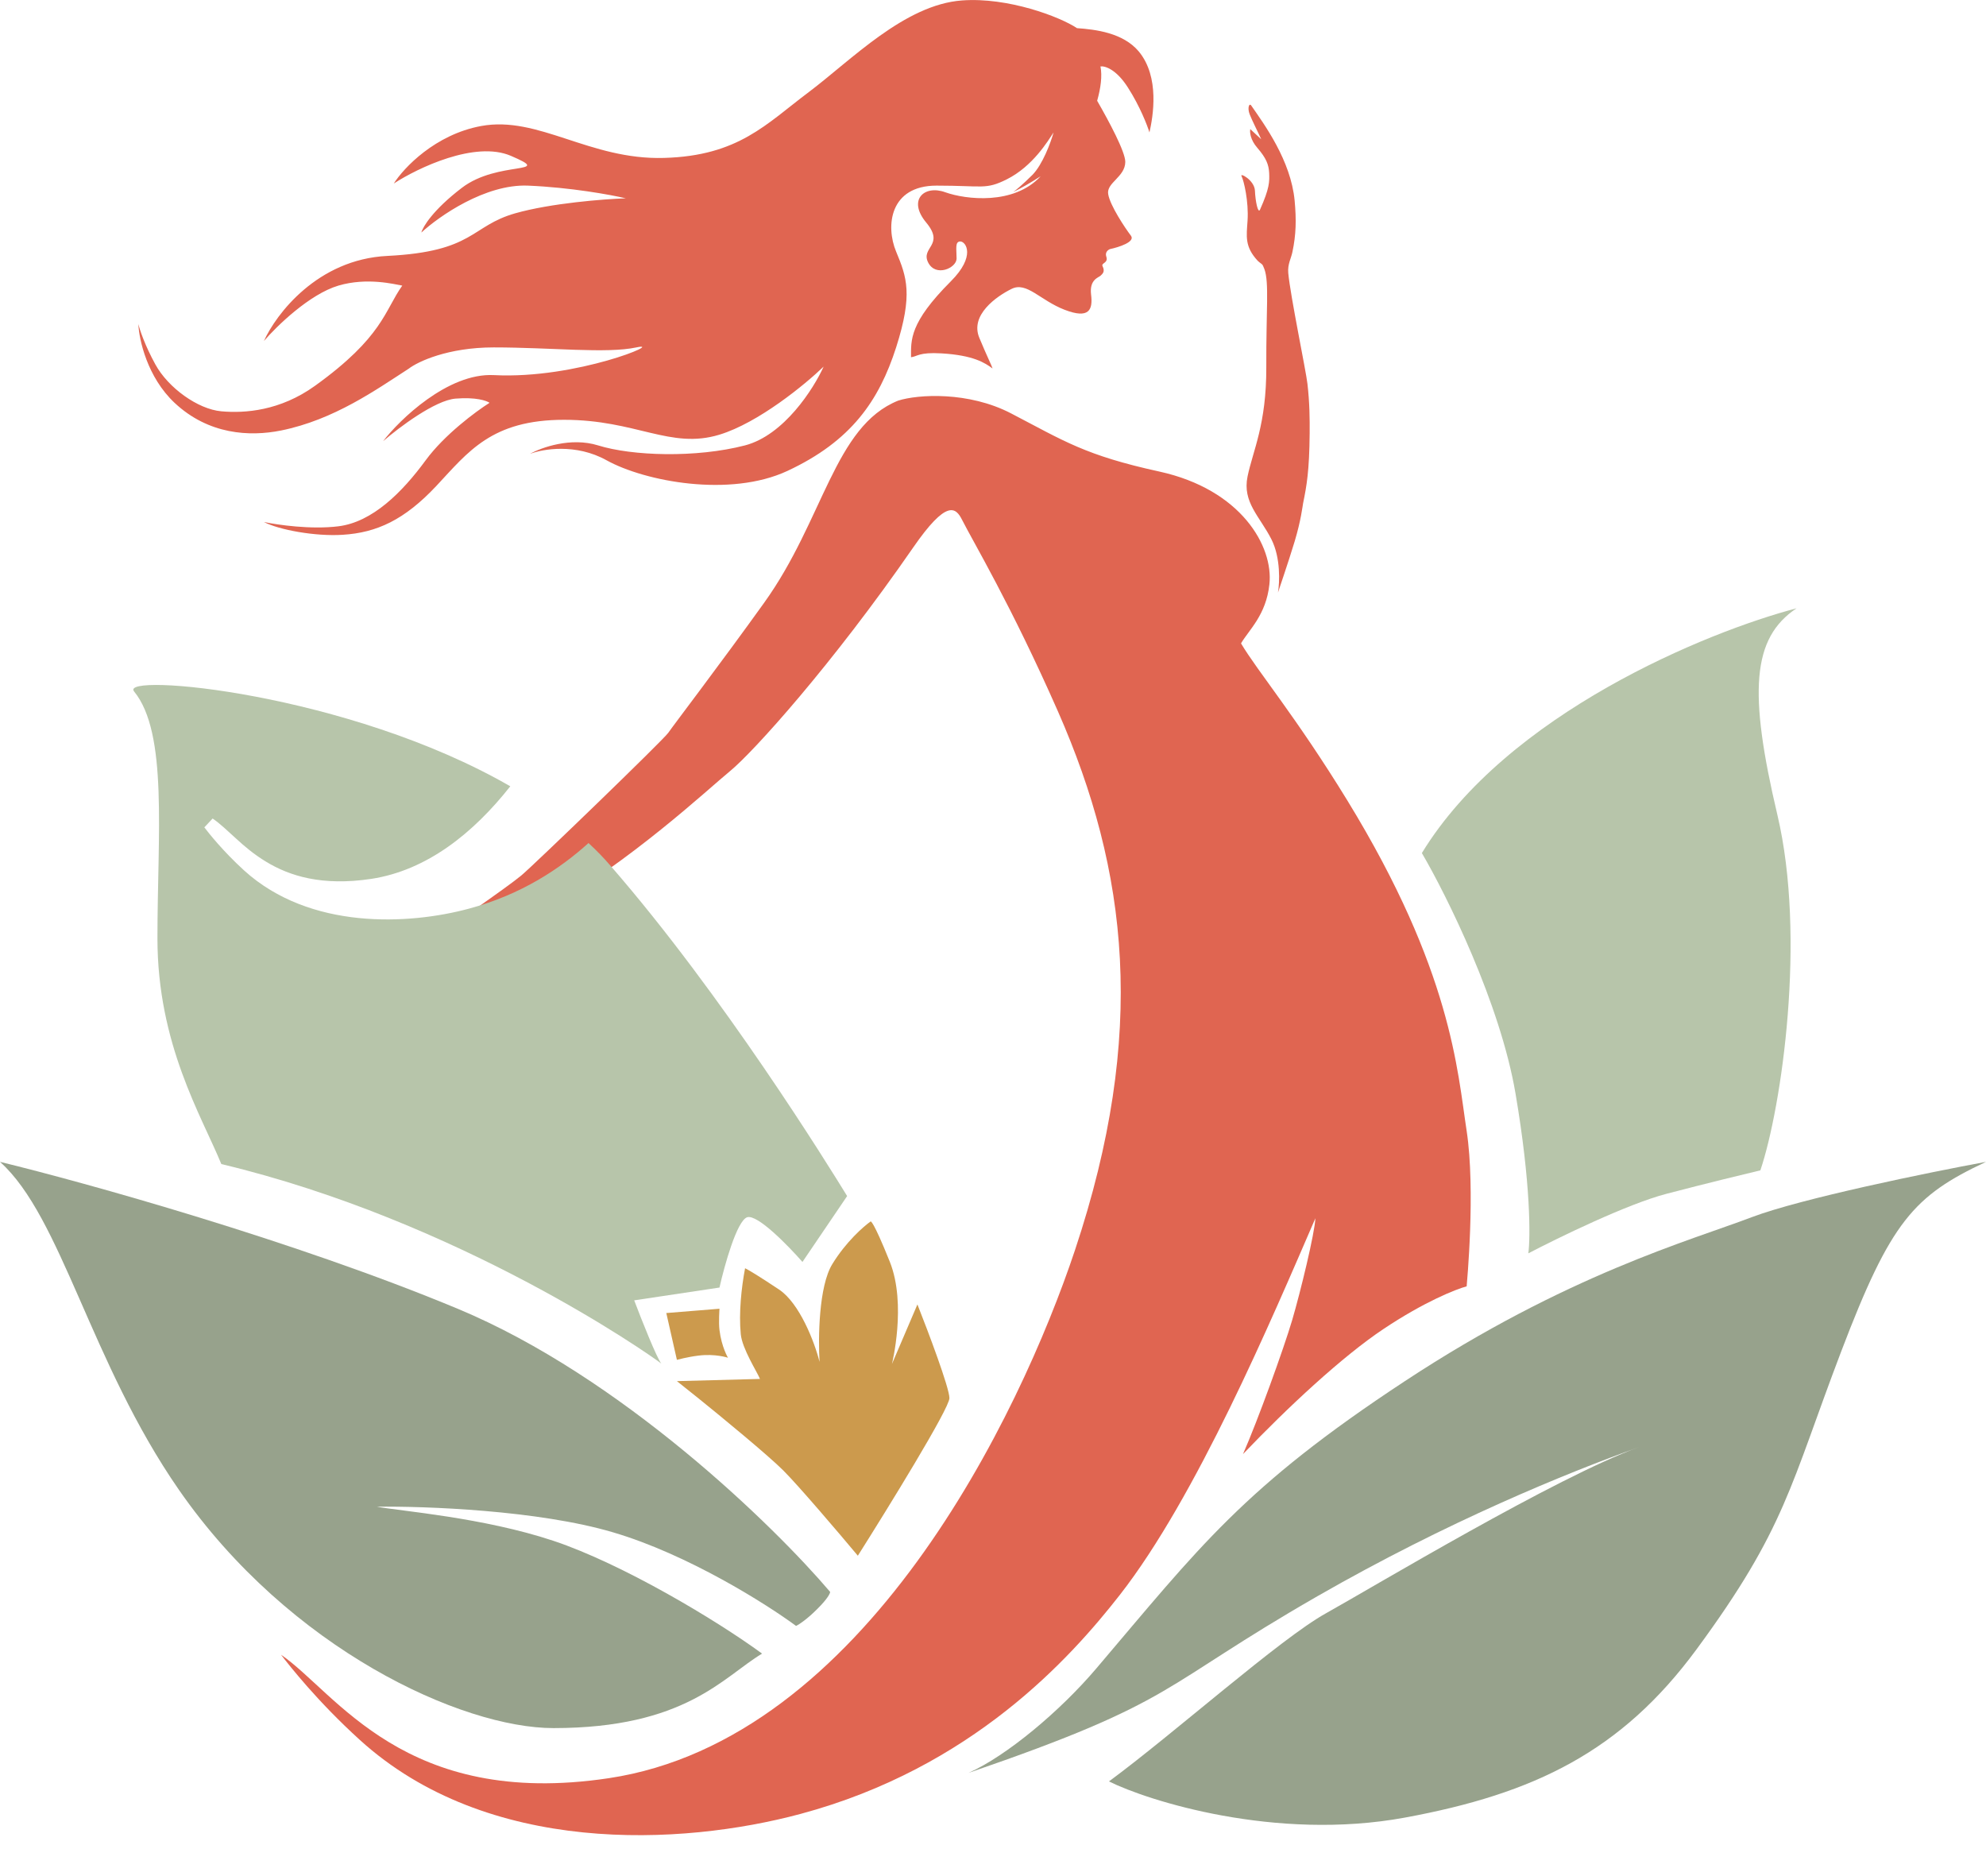 <?xml version="1.0" encoding="utf-8"?>
<svg xmlns="http://www.w3.org/2000/svg" fill="none" height="100%" overflow="visible" preserveAspectRatio="none" style="display: block;" viewBox="0 0 18 17" width="100%">
<g id="Group 8">
<path d="M8.141 3.63C8.321 3.573 8.778 3.545 9.164 3.746C9.646 3.997 9.835 4.126 10.508 4.273C11.247 4.435 11.544 4.949 11.505 5.296C11.475 5.574 11.319 5.708 11.248 5.83C11.396 6.08 11.747 6.495 12.212 7.254C13.157 8.797 13.209 9.701 13.293 10.248C13.375 10.789 13.294 11.639 13.293 11.656C13.196 11.682 12.91 11.795 12.54 12.042C12.169 12.289 11.671 12.752 11.266 13.176C11.401 12.868 11.633 12.227 11.711 11.964C11.788 11.702 11.916 11.174 11.922 11.039C11.524 11.958 10.843 13.566 10.148 14.454C9.702 15.024 8.81 16.02 7.254 16.437C6.173 16.727 4.417 16.817 3.26 15.765C2.875 15.415 2.624 15.094 2.547 14.994C3.048 15.338 3.665 16.391 5.517 16.113C7.832 15.766 9.244 12.823 9.743 11.328C10.399 9.36 10.224 7.892 9.589 6.447C9.164 5.482 8.817 4.904 8.72 4.711C8.662 4.595 8.579 4.524 8.276 4.962C7.543 6.022 6.829 6.813 6.617 6.987C6.405 7.161 5.73 7.797 4.92 8.26C4.59 8.449 4.263 8.585 4.167 8.701C4.07 8.816 4.07 8.893 3.993 8.99C3.916 9.086 3.839 9.109 3.684 9.206C3.53 9.302 3.511 9.437 3.492 9.38C3.473 9.322 3.588 9.11 3.589 9.071C3.589 9.032 3.376 9.11 3.318 9.476C3.272 9.769 3.26 9.569 3.26 9.549C3.26 9.37 3.234 8.955 3.589 8.723C4.032 8.434 4.611 8.029 4.726 7.932C4.842 7.835 6.015 6.702 6.057 6.64C6.096 6.582 6.535 6.007 6.925 5.463C7.466 4.711 7.562 3.862 8.141 3.63ZM11.341 0.957C11.458 1.126 11.7 1.454 11.734 1.819C11.75 1.992 11.747 2.126 11.714 2.282C11.703 2.34 11.669 2.392 11.676 2.474C11.696 2.686 11.837 3.361 11.85 3.478C11.87 3.651 11.871 3.799 11.87 3.927C11.867 4.267 11.843 4.402 11.811 4.558C11.805 4.589 11.792 4.713 11.734 4.906C11.676 5.098 11.583 5.367 11.583 5.369C11.598 5.278 11.608 5.055 11.524 4.888C11.419 4.68 11.259 4.552 11.307 4.318C11.355 4.084 11.479 3.847 11.477 3.326C11.475 2.805 11.504 2.561 11.46 2.439C11.439 2.382 11.44 2.401 11.4 2.364C11.279 2.234 11.298 2.14 11.307 2.001C11.319 1.826 11.273 1.635 11.253 1.597C11.232 1.56 11.37 1.632 11.374 1.728C11.378 1.824 11.402 1.939 11.42 1.9C11.508 1.703 11.506 1.645 11.503 1.568C11.499 1.491 11.477 1.434 11.396 1.34C11.331 1.266 11.326 1.195 11.332 1.17L11.431 1.262C11.403 1.199 11.348 1.092 11.326 1.035C11.304 0.978 11.322 0.929 11.341 0.957ZM8.719 0.004C9.136 -0.027 9.607 0.152 9.761 0.255C9.928 0.267 10.178 0.296 10.321 0.466C10.514 0.698 10.45 1.058 10.418 1.2C10.398 1.135 10.332 0.964 10.224 0.795C10.117 0.626 10.013 0.596 9.974 0.602C9.991 0.687 9.977 0.797 9.944 0.913C10.052 1.101 10.199 1.375 10.199 1.467C10.198 1.604 10.026 1.656 10.044 1.759C10.061 1.863 10.199 2.069 10.251 2.137C10.29 2.192 10.141 2.24 10.061 2.257C10.044 2.263 10.013 2.285 10.027 2.326C10.047 2.385 9.978 2.382 9.993 2.412C10.018 2.463 9.992 2.481 9.975 2.498C9.958 2.515 9.872 2.532 9.889 2.67C9.906 2.807 9.872 2.893 9.649 2.807C9.426 2.721 9.305 2.549 9.168 2.618C9.03 2.686 8.79 2.855 8.876 3.061C8.944 3.225 8.99 3.316 8.996 3.339C8.927 3.288 8.823 3.219 8.532 3.202C8.326 3.19 8.314 3.231 8.257 3.237C8.257 3.082 8.24 2.927 8.618 2.549C8.846 2.321 8.755 2.189 8.704 2.188C8.653 2.188 8.67 2.258 8.67 2.343C8.669 2.429 8.48 2.514 8.412 2.378C8.343 2.24 8.566 2.223 8.395 2.017C8.223 1.811 8.378 1.673 8.567 1.742C8.754 1.809 9.19 1.86 9.432 1.597C9.336 1.659 9.244 1.711 9.183 1.74C9.203 1.727 9.264 1.677 9.356 1.586C9.449 1.493 9.524 1.29 9.549 1.2C9.498 1.277 9.362 1.506 9.125 1.625C8.932 1.721 8.912 1.682 8.488 1.682C8.064 1.682 8.025 2.048 8.122 2.28C8.218 2.511 8.276 2.666 8.122 3.148C7.967 3.63 7.716 3.997 7.137 4.267C6.616 4.51 5.845 4.363 5.498 4.171C5.22 4.016 4.919 4.068 4.803 4.113C4.906 4.055 5.174 3.959 5.421 4.036C5.729 4.132 6.308 4.151 6.752 4.036C7.107 3.943 7.375 3.521 7.465 3.322C7.298 3.483 6.875 3.831 6.52 3.939C6.076 4.074 5.768 3.804 5.112 3.804C4.456 3.804 4.244 4.094 3.955 4.403C3.665 4.712 3.414 4.827 3.105 4.846C2.858 4.862 2.527 4.801 2.392 4.73C2.515 4.756 2.82 4.8 3.067 4.769C3.376 4.731 3.646 4.46 3.858 4.171C4.028 3.939 4.315 3.727 4.437 3.65C4.411 3.631 4.314 3.597 4.129 3.612C3.943 3.627 3.614 3.875 3.472 3.998C3.62 3.805 4.059 3.378 4.475 3.399C5.227 3.438 6.037 3.091 5.768 3.148C5.498 3.206 4.996 3.148 4.475 3.148C4.059 3.148 3.787 3.277 3.704 3.341C3.414 3.528 3.029 3.804 2.547 3.901C2.263 3.958 1.89 3.939 1.582 3.65C1.335 3.418 1.26 3.078 1.254 2.936C1.266 2.988 1.315 3.133 1.408 3.302C1.524 3.514 1.793 3.708 2.006 3.727C2.218 3.746 2.538 3.724 2.855 3.496C3.472 3.052 3.485 2.814 3.646 2.588C3.575 2.576 3.329 2.511 3.067 2.588C2.805 2.666 2.508 2.955 2.392 3.09C2.502 2.846 2.878 2.35 3.51 2.319C4.301 2.28 4.263 2.049 4.669 1.933C4.993 1.841 5.472 1.804 5.672 1.797C5.536 1.765 5.17 1.698 4.784 1.682C4.398 1.667 3.98 1.959 3.819 2.107C3.832 2.056 3.924 1.902 4.186 1.702C4.514 1.451 5.035 1.585 4.63 1.412C4.306 1.273 3.788 1.521 3.569 1.663C3.659 1.521 3.944 1.219 4.36 1.142C4.881 1.046 5.344 1.451 6.019 1.431C6.694 1.412 6.945 1.123 7.331 0.834C7.716 0.544 8.199 0.042 8.719 0.004Z" fill="#E06551" id="Union"/>
<g id="Group 4">
<path d="M7.1 13.325C6.961 13.186 6.528 12.83 6.328 12.669L6.135 12.515L6.888 12.495C6.862 12.431 6.727 12.222 6.714 12.09C6.695 11.897 6.72 11.666 6.753 11.492C6.791 11.511 6.876 11.562 7.061 11.685C7.247 11.809 7.383 12.161 7.428 12.341C7.415 12.129 7.42 11.654 7.544 11.454C7.667 11.253 7.827 11.113 7.891 11.068C7.891 11.068 7.91 11.048 8.065 11.434C8.219 11.82 8.084 12.36 8.084 12.36L8.315 11.82C8.412 12.065 8.605 12.576 8.605 12.669C8.605 12.762 8.052 13.659 7.775 14.097C7.608 13.897 7.239 13.464 7.1 13.325Z" fill="#CC9A4D" id="Vector 12"/>
<path d="M1.621 13.499C0.818 12.341 0.559 11.029 0 10.528C0.765 10.714 2.666 11.242 4.148 11.859C5.63 12.476 7.016 13.827 7.524 14.425C7.524 14.438 7.501 14.487 7.408 14.579C7.316 14.672 7.241 14.721 7.215 14.733C6.945 14.534 6.235 14.085 5.556 13.885C4.877 13.684 3.846 13.647 3.415 13.653C3.627 13.692 4.379 13.75 5.016 13.962C5.642 14.171 6.495 14.682 6.907 14.984C6.553 15.197 6.212 15.659 5.016 15.659C4.186 15.659 2.624 14.946 1.621 13.499Z" fill="#97A28C" id="Vector 10"/>
<path d="M13.736 9.91C13.597 9.092 13.113 8.116 12.887 7.73C13.659 6.465 15.473 5.724 16.283 5.512C15.878 5.782 15.847 6.272 16.109 7.383C16.372 8.494 16.148 10.032 15.955 10.605C15.82 10.637 15.461 10.724 15.106 10.817C14.751 10.909 14.122 11.216 13.852 11.357C13.871 11.216 13.875 10.728 13.736 9.91Z" fill="#B7C5AA" id="Vector 9"/>
<path d="M9.936 15.119C9.608 15.505 9.125 15.91 8.778 16.065C10.688 15.409 10.492 15.296 11.942 14.463C13.119 13.788 14.199 13.347 14.855 13.113C14.116 13.377 12.436 14.386 12.019 14.618C11.602 14.849 10.637 15.711 10.051 16.142C10.399 16.316 11.56 16.686 12.733 16.47C13.906 16.254 14.694 15.872 15.376 14.946C16.186 13.846 16.225 13.46 16.688 12.245C17.137 11.067 17.344 10.836 18 10.528C17.479 10.624 16.325 10.86 15.878 11.029C15.318 11.242 14.199 11.55 12.733 12.515C11.267 13.479 10.873 14.017 9.936 15.119Z" fill="#97A28C" id="Vector 8"/>
<path d="M6.521 11.859C6.521 11.859 6.512 11.983 6.521 12.052C6.54 12.207 6.598 12.303 6.598 12.303C6.598 12.303 6.482 12.264 6.328 12.284C6.231 12.296 6.135 12.322 6.135 12.322L6.039 11.898L6.521 11.859Z" fill="#CC9A4D" id="Rectangle 1"/>
<path d="M1.215 6.265C1.075 6.094 3.151 6.275 4.625 7.125C4.292 7.547 3.871 7.887 3.364 7.964C2.917 8.031 2.623 7.937 2.411 7.808C2.305 7.744 2.217 7.67 2.14 7.599C2.065 7.531 1.994 7.462 1.927 7.417L1.852 7.497C1.891 7.548 2.019 7.711 2.213 7.888C2.81 8.429 3.707 8.38 4.249 8.234C4.727 8.106 5.079 7.869 5.334 7.639C5.406 7.706 5.474 7.775 5.536 7.848C6.555 9.02 7.504 10.555 7.678 10.838L7.273 11.435C7.144 11.288 6.865 11.001 6.772 11.03C6.679 11.061 6.566 11.467 6.521 11.667L5.748 11.783C5.815 11.96 5.953 12.307 5.994 12.356C5.874 12.264 4.16 11.063 2.006 10.548C1.826 10.11 1.427 9.462 1.427 8.503C1.427 7.558 1.524 6.643 1.215 6.265Z" fill="#B7C5AA" id="Subtract"/>
</g>
</g>
</svg>